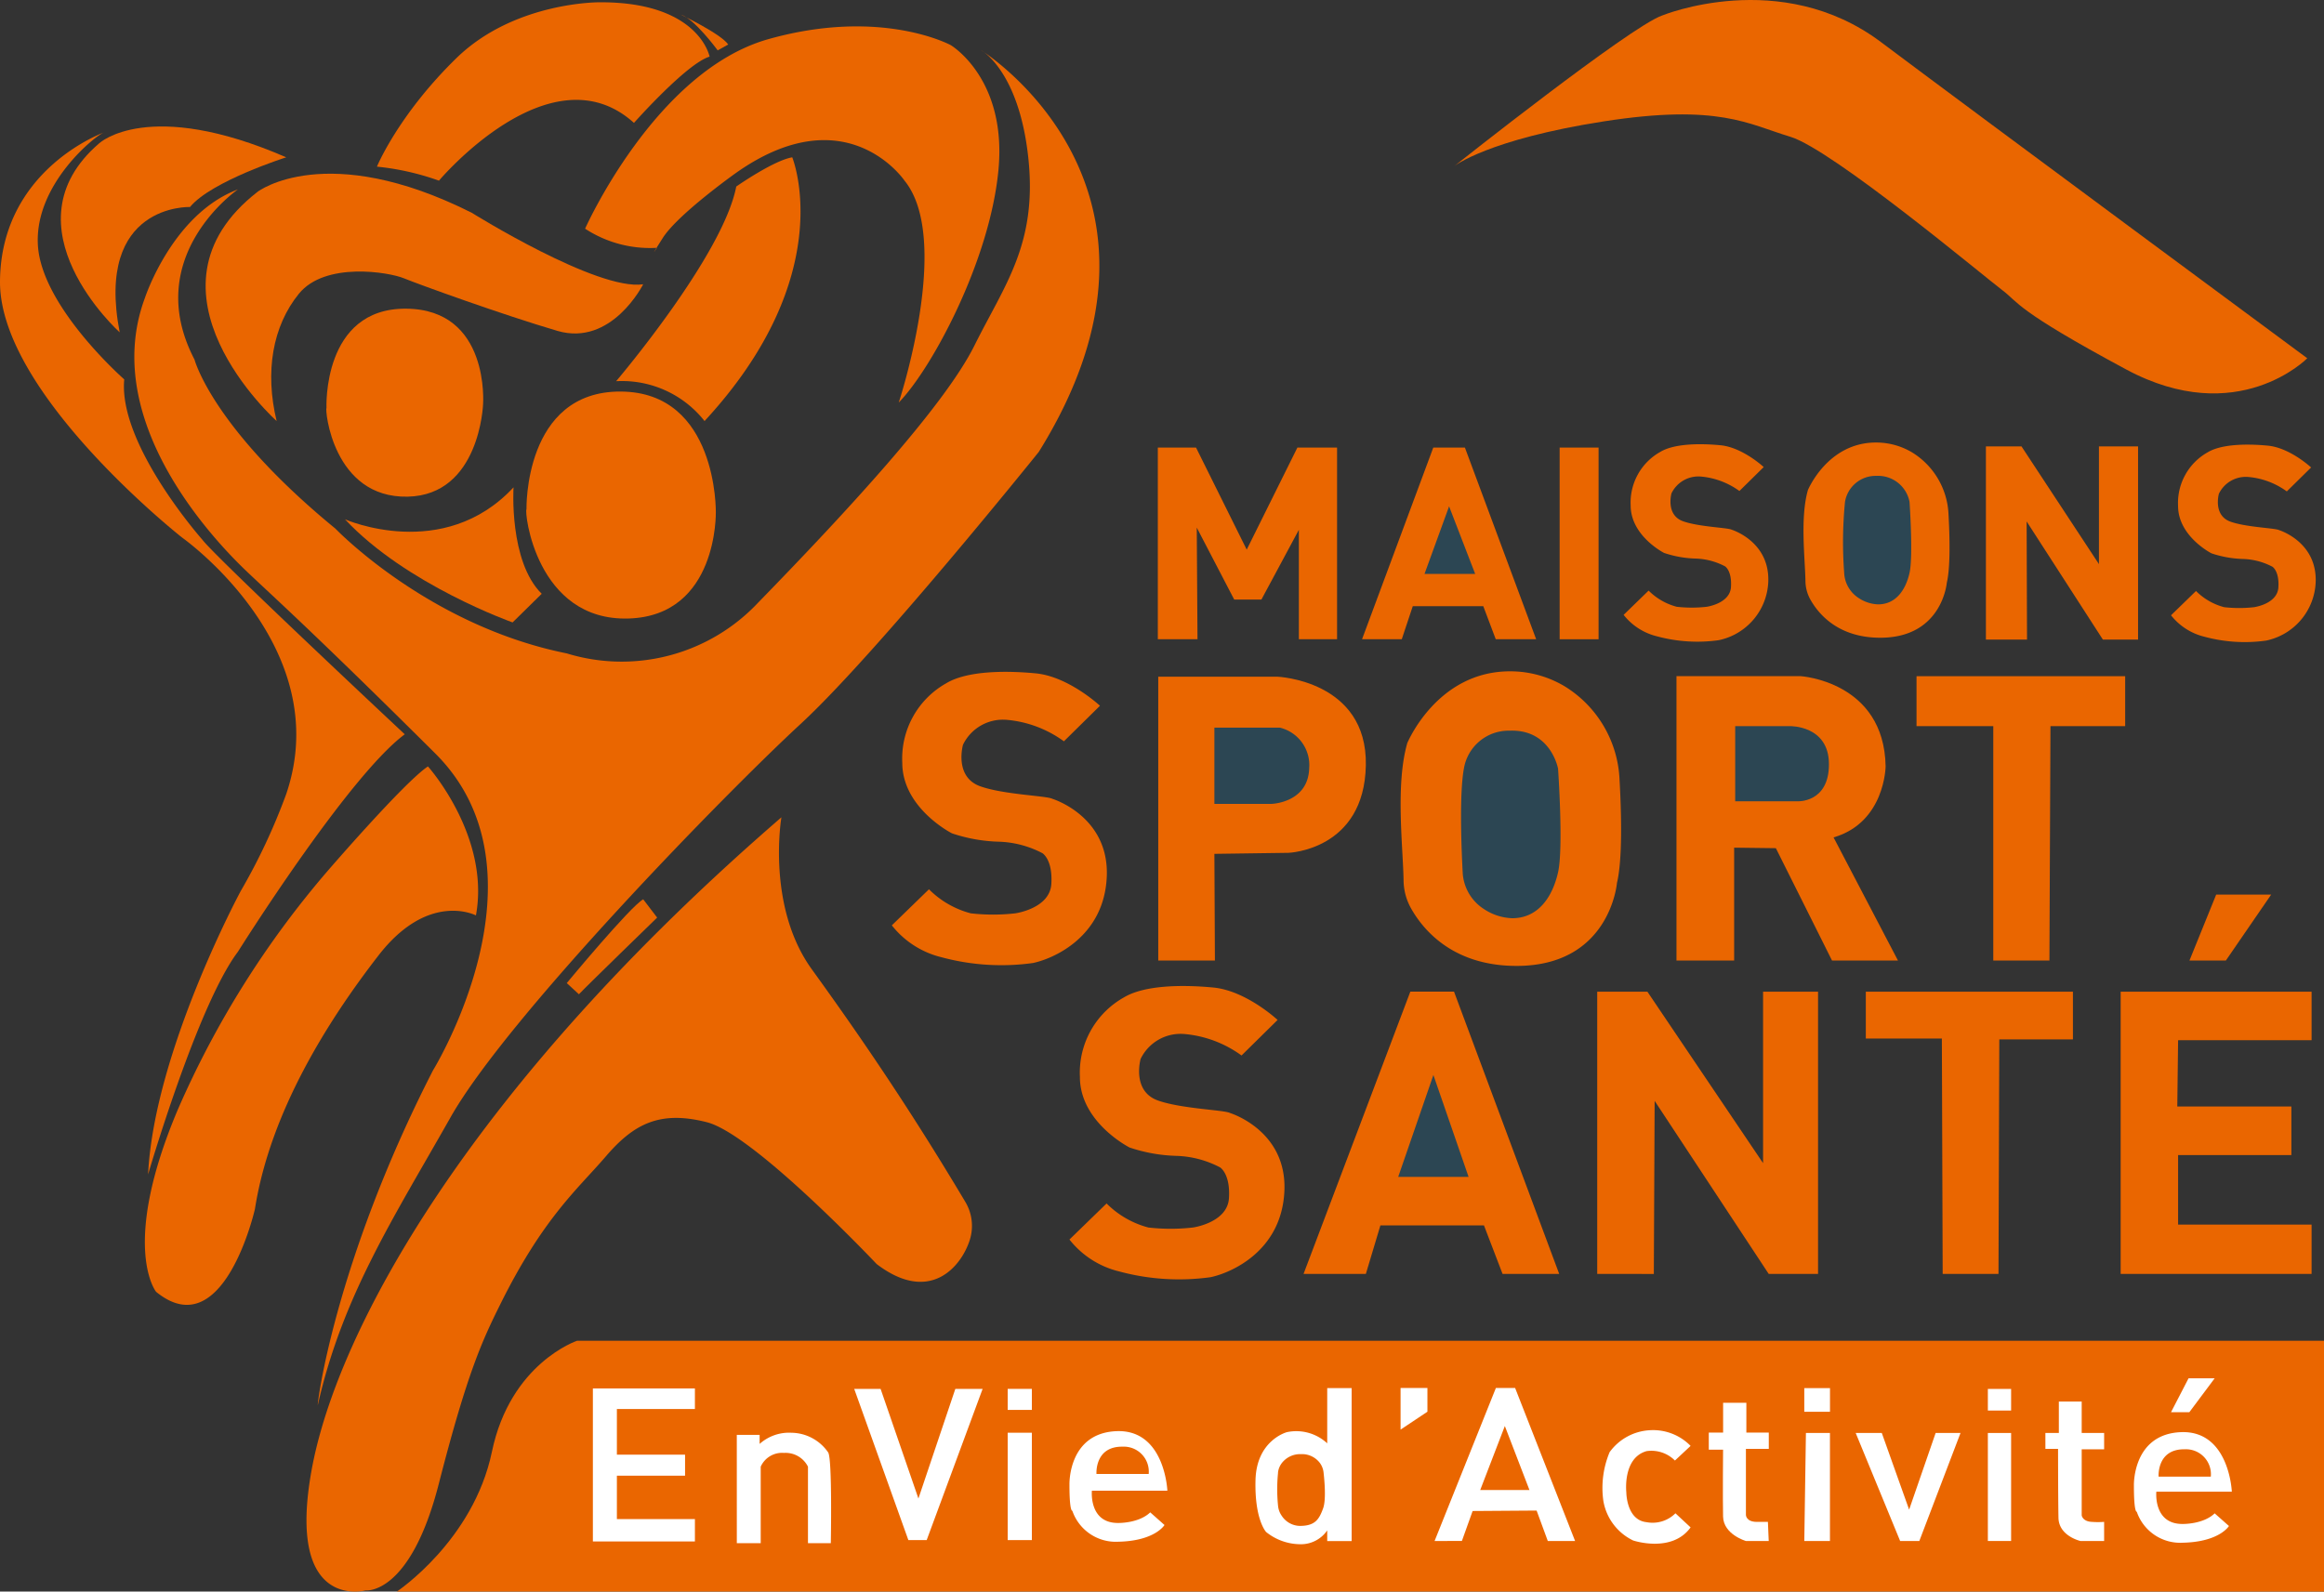<svg id="Group_37" data-name="Group 37" xmlns="http://www.w3.org/2000/svg" xmlns:xlink="http://www.w3.org/1999/xlink" width="317" height="217.151" viewBox="0 0 317 217.151">
  <rect x="0" y="0" width="317" height="217.151" fill="#333333" stroke="none"/>
  <defs>
    <clipPath id="clip-path">
      <rect id="Rectangle_6" data-name="Rectangle 6" width="317" height="217.151" fill="none"/>
    </clipPath>
  </defs>
  <g id="Group_2" data-name="Group 2">
    <g id="Group_1" data-name="Group 1" clip-path="url(#clip-path)">
      <path id="Path_2" data-name="Path 2" d="M68.165,264.593s10.443-6.939,12.969-19.065S92.755,230.37,92.755,230.37H331.038v34.223Z" transform="translate(-14.038 -47.442)" fill="#ea6600"/>
    </g>
  </g>
  <g id="Group_4" data-name="Group 4">
    <g id="Group_3" data-name="Group 3" clip-path="url(#clip-path)">
      <path id="Path_3" data-name="Path 3" d="M45.012,63.595S25.053,45.784,42.431,32.3c0,0,9.32-7.108,29.2,2.882,0,0,17.115,10.694,23.375,9.751,0,0-4.279,8.537-11.7,6.358s-18.957-6.358-20.958-7.182-10.714-2.3-14.306,2.119-4.656,10.648-3.034,17.363" transform="translate(-7.275 -6.148)" fill="#ea6600"/>
    </g>
  </g>
  <g id="Group_6" data-name="Group 6">
    <g id="Group_5" data-name="Group 5" clip-path="url(#clip-path)">
      <path id="Path_4" data-name="Path 4" d="M64.75,22.818a35.509,35.509,0,0,1,8.461,1.912s15.24-18.138,26.6-7.881c0,0,7.185-8.112,10.315-9.04,0,0-1.42-7.475-14.98-7.417,0,0-11.647-.116-19.586,7.649S64.75,22.818,64.75,22.818" transform="translate(-13.335 -0.081)" fill="#ea6600"/>
    </g>
  </g>
  <g id="Group_8" data-name="Group 8">
    <g id="Group_7" data-name="Group 7" clip-path="url(#clip-path)">
      <path id="Path_5" data-name="Path 5" d="M123.419,6.589l-1.44.8s-3.189-4.353-5.028-4.875c0,0,5.457,2.606,6.468,4.077" transform="translate(-24.085 -0.517)" fill="#ea6600"/>
    </g>
  </g>
  <g id="Group_10" data-name="Group 10">
    <g id="Group_9" data-name="Group 9" clip-path="url(#clip-path)">
      <path id="Path_6" data-name="Path 6" d="M110.313,34.744a16.162,16.162,0,0,1-9.805-2.609S110.076,10.626,125.5,6.277s24.888.818,24.888.818,7.691,4.559,6.5,17.053-9.173,27.2-13.6,31.709c0,0,7.355-22.2.791-30.274,0,0-7.907-11.716-23.011-1.04,0,0-7.907,5.614-9.963,8.856s-.791,1.344-.791,1.344" transform="translate(-20.699 -0.934)" fill="#ea6600"/>
    </g>
  </g>
  <g id="Group_12" data-name="Group 12">
    <g id="Group_11" data-name="Group 11" clip-path="url(#clip-path)">
      <path id="Path_7" data-name="Path 7" d="M122.223,31.017s5.075-3.553,7.636-3.986c0,0,6.561,15.958-11.962,35.982a14.327,14.327,0,0,0-12.059-5.435S120.4,40.469,122.223,31.017" transform="translate(-21.796 -5.567)" fill="#ea6600"/>
    </g>
  </g>
  <g id="Group_14" data-name="Group 14">
    <g id="Group_13" data-name="Group 13" clip-path="url(#clip-path)">
      <path id="Path_8" data-name="Path 8" d="M59.263,88.1s13.416,5.928,22.99-4.363c0,0-.65,10.094,3.843,14.523l-3.973,3.908S67.6,97.028,59.263,88.1" transform="translate(-12.205 -17.246)" fill="#ea6600"/>
    </g>
  </g>
  <g id="Group_16" data-name="Group 16">
    <g id="Group_15" data-name="Group 15" clip-path="url(#clip-path)">
      <path id="Path_9" data-name="Path 9" d="M56.076,66.605s-.609-13.654,10.86-13.568,10.5,13.043,10.5,13.043S77,78.471,67.156,78.685c-10.239.222-11.31-12-11.08-12.08" transform="translate(-11.543 -10.922)" fill="#ea6600"/>
    </g>
  </g>
  <g id="Group_18" data-name="Group 18">
    <g id="Group_17" data-name="Group 17" clip-path="url(#clip-path)">
      <path id="Path_10" data-name="Path 10" d="M90.431,83.338s-.385-16.125,12.849-16.061,12.977,16.446,12.977,16.446.315,14.14-11.885,14.519c-12.646.393-14.272-14.657-13.941-14.9" transform="translate(-18.616 -13.855)" fill="#ea6600"/>
    </g>
  </g>
  <g id="Group_20" data-name="Group 20">
    <g id="Group_19" data-name="Group 19" clip-path="url(#clip-path)">
      <path id="Path_11" data-name="Path 11" d="M99.015,167.477c1.109-1.178,10.67-10.462,10.67-10.462l-1.9-2.494c-1.764.97-10.429,11.431-10.429,11.431Z" transform="translate(-20.049 -31.822)" fill="#ea6600"/>
    </g>
  </g>
  <g id="Group_22" data-name="Group 22">
    <g id="Group_21" data-name="Group 21" clip-path="url(#clip-path)">
      <path id="Path_12" data-name="Path 12" d="M18.477,49.82S2.447,35.373,15.7,24.014c0,0,6.689-6.244,25.494,1.926,0,0-10.223,3.248-13.126,6.781,0,0-13-.511-9.59,17.1" transform="translate(-2.152 -4.476)" fill="#ea6600"/>
    </g>
  </g>
  <g id="Group_24" data-name="Group 24">
    <g id="Group_23" data-name="Group 23" clip-path="url(#clip-path)">
      <path id="Path_13" data-name="Path 13" d="M14.229,22.736S.127,27.712,0,43.048,24.844,78.031,24.844,78.031s21.04,14.83,14.2,34.983a83.347,83.347,0,0,1-6.211,13.245S21.016,148.187,20.2,164.918c0,0,6.719-23.043,12.247-30.372,0,0,15-23.912,22.762-29.679,0,0-25.916-24.262-27.606-26.549,0,0-11.5-12.982-10.655-21.874,0,0-11.247-9.857-11.776-18.264s8.014-15.147,9.054-15.444" transform="translate(0 -4.682)" fill="#ea6600"/>
    </g>
  </g>
  <g id="Group_26" data-name="Group 26">
    <g id="Group_25" data-name="Group 25" clip-path="url(#clip-path)">
      <path id="Path_14" data-name="Path 14" d="M63.5,131.69s8.527,9.518,6.544,20.325c0,0-6.445-3.371-13.285,5.454S41.983,178.785,39.9,192.07c0,0-4.263,18.837-13.484,11.3,0,0-4.957-6.147,2.975-24.886a128.384,128.384,0,0,1,20.325-32.421s10.51-12.2,13.782-14.376" transform="translate(-5.125 -27.12)" fill="#ea6600"/>
    </g>
  </g>
  <g id="Group_28" data-name="Group 28">
    <g id="Group_27" data-name="Group 27" clip-path="url(#clip-path)">
      <path id="Path_15" data-name="Path 15" d="M117.43,140.436s-2.073,12.12,4.147,20.734c5.921,8.2,12.913,18.254,20.943,31.739a6.369,6.369,0,0,1,.623,5.127c-1.12,3.637-5.415,8.917-12.719,3.35,0,0-16.716-17.71-23.168-19.354s-9.993.253-13.789,4.68-8.523,8.324-14.421,20.241c-2.366,4.779-4.428,9.107-8.349,24.414S60.7,245.916,60.7,245.916s-10.823,2.909-7.372-16.319,21.71-52.508,64.1-89.161" transform="translate(-10.843 -28.921)" fill="#ea6600"/>
    </g>
  </g>
  <g id="Group_30" data-name="Group 30">
    <g id="Group_29" data-name="Group 29" clip-path="url(#clip-path)">
      <path id="Path_16" data-name="Path 16" d="M138.6,8.651s30.247,18.791,7.849,54.783c0,0-22.138,27.567-32.51,37.14S73.9,140.613,66.208,154.227s-14.735,24.344-18.1,39.239c-.172.367,2.177-19.224,15.7-45.632,0,0,16.649-27,.313-43.256S41.7,82.877,38.5,79.834s-20.444-20-13.986-37.388c0,0,3.736-11.461,12.7-14.824,0,0-13.293,9.129-5.926,23.223,0,0,2.4,9.289,19.219,23.063,0,0,12.637,13.218,31.543,17.019A25.546,25.546,0,0,0,108.17,84c11.852-12.172,25.361-26.746,29.5-35.075s8.621-13.875,7.34-25.676-6.4-14.6-6.4-14.6" transform="translate(-4.753 -1.782)" fill="#ea6600"/>
    </g>
  </g>
  <g id="Group_32" data-name="Group 32">
    <g id="Group_31" data-name="Group 31" clip-path="url(#clip-path)">
      <path id="Path_17" data-name="Path 17" d="M249.838,22.649S273.788,3.641,278.161,2.12c0,0,16.157-6.653,29.843,3.611s58.166,43.149,58.166,43.149-9.5,9.694-24.711,1.521-14.636-9.125-16.917-10.835-23.19-19.2-28.893-20.909-9.762-4.541-25.471-2.091-20.339,6.083-20.339,6.083" transform="translate(-51.452 0)" fill="#ea6600"/>
    </g>
  </g>
  <path id="Path_18" data-name="Path 18" d="M198.891,103.054V76.9h5.21l6.914,13.928L217.929,76.9h5.41v26.152h-5.21V88.125l-5.11,9.518h-3.707l-5.11-9.819.1,15.23Z" transform="translate(-40.96 -15.837)" fill="#ea6600"/>
  <path id="Path_19" data-name="Path 19" d="M233.97,103.054,243.689,76.9H248l9.719,26.152h-5.511l-1.7-4.509h-9.618l-1.5,4.509Z" transform="translate(-48.184 -15.837)" fill="#ea6600"/>
  <path id="Path_20" data-name="Path 20" d="M244.7,96.215,248.052,87l3.557,9.218Z" transform="translate(-50.392 -17.916)" fill="#2c4653"/>
  <rect id="Rectangle_22" data-name="Rectangle 22" width="5.311" height="26.152" transform="translate(212.739 61.066)" fill="#ea6600"/>
  <path id="Path_21" data-name="Path 21" d="M341.138,103.062V76.7h4.852l10.566,16.065V76.7h5.337v26.361h-4.8l-10.4-16.119.053,16.119Z" transform="translate(-70.254 -15.796)" fill="#ea6600"/>
  <g id="Group_34" data-name="Group 34">
    <g id="Group_33" data-name="Group 33" clip-path="url(#clip-path)">
      <path id="Path_22" data-name="Path 22" d="M198.962,155V116.27h16.231s12.3.492,12.086,12.086-10.54,11.945-10.54,11.945l-10.119.141L206.691,155Z" transform="translate(-40.974 -23.945)" fill="#ea6600"/>
      <path id="Path_23" data-name="Path 23" d="M208.607,125.027v10.4h7.8s4.989-.141,5.13-4.849a5.264,5.264,0,0,0-4.005-5.554Z" transform="translate(-42.96 -25.748)" fill="#2c4653"/>
      <path id="Path_24" data-name="Path 24" d="M287.983,154.979v-38.8h16.934s11.383.7,11.594,12.3c0,0-.071,7.659-7.1,9.7l8.784,16.8H309.2l-7.66-15.329-5.691-.071v15.4Z" transform="translate(-59.307 -23.926)" fill="#ea6600"/>
      <path id="Path_25" data-name="Path 25" d="M298.07,124.765h7.448s5.34-.141,5.34,5.2-4.356,5.059-4.356,5.059l-8.432,0Z" transform="translate(-61.384 -25.694)" fill="#2c4653"/>
      <path id="Path_26" data-name="Path 26" d="M329.219,116.182h28.458V123H347.488l-.141,31.982h-7.659V123h-10.47Z" transform="translate(-67.799 -23.926)" fill="#ea6600"/>
      <path id="Path_27" data-name="Path 27" d="M223.922,208.9l14.566-38.513h5.959L258.793,208.9h-7.725l-2.538-6.621H234.405l-1.983,6.621Z" transform="translate(-46.114 -35.09)" fill="#ea6600"/>
      <path id="Path_28" data-name="Path 28" d="M240.182,198.61h9.6l-4.8-13.9Z" transform="translate(-49.463 -38.038)" fill="#2c4653"/>
      <path id="Path_29" data-name="Path 29" d="M274.369,208.9V170.391h6.842l15.78,23.395V170.391h7.5V208.9h-6.731L282.2,185.289l-.11,23.615Z" transform="translate(-56.503 -35.09)" fill="#ea6600"/>
      <path id="Path_30" data-name="Path 30" d="M320.508,170.391h28.25V176.9H338.715l-.11,32h-7.614l-.11-32.113H320.508Z" transform="translate(-66.005 -35.09)" fill="#ea6600"/>
      <path id="Path_31" data-name="Path 31" d="M364.284,170.391h26.043v6.621H372.119l-.11,9.049h15.56v6.621H372.119v9.491h18.208V208.9H364.284Z" transform="translate(-75.02 -35.09)" fill="#ea6600"/>
      <path id="Path_32" data-name="Path 32" d="M376.1,162.709h4.966l6.179-8.994h-7.5Z" transform="translate(-77.453 -31.656)" fill="#ea6600"/>
      <path id="Path_33" data-name="Path 33" d="M101.844,238.564h13.917v2.808H105.118V247.6h9.3v2.869h-9.3v5.921h10.644v3.052H101.844Z" transform="translate(-20.974 -49.13)" fill="#fff"/>
      <path id="Path_34" data-name="Path 34" d="M146.735,238.641l7.386,20.63h2.5l7.63-20.63h-3.723L155.493,253.6l-5.157-14.954Z" transform="translate(-30.218 -49.146)" fill="#fff"/>
      <rect id="Rectangle_23" data-name="Rectangle 23" width="3.296" height="2.869" transform="translate(137.452 189.495)" fill="#fff"/>
      <rect id="Rectangle_24" data-name="Rectangle 24" width="3.296" height="14.649" transform="translate(137.452 195.477)" fill="#fff"/>
      <path id="Path_35" data-name="Path 35" d="M240.589,238.488h3.662v3.235l-3.662,2.442Z" transform="translate(-49.547 -49.114)" fill="#fff"/>
      <path id="Path_36" data-name="Path 36" d="M246.431,259.362l8.362-20.875h2.624l8.179,20.875h-3.723l-1.525-4.151-8.728.061-1.465,4.089Z" transform="translate(-50.75 -49.114)" fill="#fff"/>
      <path id="Path_37" data-name="Path 37" d="M254.272,253.75l3.357-8.728,3.356,8.728Z" transform="translate(-52.365 -50.46)" fill="#ea6600"/>
      <path id="Path_38" data-name="Path 38" d="M295.489,245.094v-4.062h3.171v4.062h3.06v2.226H298.6v9.014s0,.946,1.5.946h1.5l.111,2.607H298.6s-3.06-.881-3.116-3.33,0-9.125,0-9.125h-1.948v-2.337Z" transform="translate(-60.452 -49.638)" fill="#fff"/>
      <rect id="Rectangle_25" data-name="Rectangle 25" width="3.506" height="3.227" transform="translate(246.11 189.391)" fill="#fff"/>
      <path id="Path_39" data-name="Path 39" d="M310.162,246.217l-.222,14.737h3.5V246.217Z" transform="translate(-63.829 -50.706)" fill="#fff"/>
      <path id="Path_40" data-name="Path 40" d="M318.768,246.217h3.561l3.728,10.461,3.617-10.461h3.394l-5.62,14.737h-2.616Z" transform="translate(-65.647 -50.706)" fill="#fff"/>
      <rect id="Rectangle_26" data-name="Rectangle 26" width="3.171" height="2.949" transform="translate(271.15 189.502)" fill="#fff"/>
      <rect id="Rectangle_27" data-name="Rectangle 27" width="3.171" height="14.737" transform="translate(271.15 195.511)" fill="#fff"/>
      <path id="Path_41" data-name="Path 41" d="M351.353,245.106h1.836v-4.285h3.117v4.285h3.06v2.226h-3.06v9.014s.111.835,1.391.89a11.21,11.21,0,0,0,1.669,0v2.607h-3.228s-2.949-.659-3-3.163-.056-9.4-.056-9.4h-1.725Z" transform="translate(-72.357 -49.595)" fill="#fff"/>
      <path id="Path_42" data-name="Path 42" d="M372.936,241.446h2.5l3.45-4.618h-3.561Z" transform="translate(-76.802 -48.772)" fill="#fff"/>
      <path id="Path_43" data-name="Path 43" d="M366.56,253.365s-.223-7.011,6.4-7.289,6.956,8.124,6.956,8.124H369.619s-.445,4.451,3.616,4.4c0,0,2.784.056,4.342-1.447l1.947,1.725s-1.28,2.17-6.289,2.281a6.269,6.269,0,0,1-6.286-4.228s-.39.222-.39-3.561" transform="translate(-75.489 -50.675)" fill="#fff"/>
      <path id="Path_44" data-name="Path 44" d="M370.8,252.748h7.123a3.406,3.406,0,0,0-3.561-3.728c-3.839-.056-3.561,3.728-3.561,3.728" transform="translate(-76.362 -51.283)" fill="#ea6600"/>
      <path id="Path_45" data-name="Path 45" d="M294.7,82.708l3.313-3.264s-2.881-2.689-5.905-2.977-6.385-.192-8.21.912a7.924,7.924,0,0,0-4.033,7.3c0,4.177,4.561,6.481,4.561,6.481a14.7,14.7,0,0,0,4.321.769,9.192,9.192,0,0,1,3.985,1.056s.96.576.816,2.832-3.313,2.689-3.313,2.689a18.142,18.142,0,0,1-4.081,0,8.457,8.457,0,0,1-3.841-2.208l-3.409,3.313a8.3,8.3,0,0,0,4.561,2.928,21.051,21.051,0,0,0,8.4.528,8.5,8.5,0,0,0,6.769-7.922c.24-5.57-4.993-7.154-4.993-7.154-.511-.282-4.484-.384-6.626-1.152-2.417-.868-1.581-3.812-1.581-3.812a4.076,4.076,0,0,1,4.03-2.286,10.463,10.463,0,0,1,5.233,1.968" transform="translate(-57.438 -15.719)" fill="#ea6600"/>
      <path id="Path_46" data-name="Path 46" d="M310.391,82.554s2.675-6.542,9.326-6.52a9.574,9.574,0,0,1,4.9,1.35,10.434,10.434,0,0,1,4.966,8.458c.166,2.966.278,7.182-.234,9.326,0,0-.611,7.423-8.944,7.5-5.9.052-8.621-3.309-9.7-5.273a5.3,5.3,0,0,1-.637-2.475c-.052-3.042-.737-8.623.327-12.36" transform="translate(-63.8 -15.658)" fill="#ea6600"/>
      <path id="Path_47" data-name="Path 47" d="M316.864,85.315a4.235,4.235,0,0,1,4.278-3.55,4.371,4.371,0,0,1,4.524,3.55s.518,7.4,0,9.69-1.841,4.29-4.286,4.29a5.078,5.078,0,0,1-2.628-.848,4.318,4.318,0,0,1-2-3.457,56.37,56.37,0,0,1,.112-9.676" transform="translate(-65.201 -16.838)" fill="#2c4653"/>
      <path id="Path_48" data-name="Path 48" d="M388.731,82.777l3.313-3.264s-2.881-2.689-5.905-2.977-6.385-.192-8.21.912a7.924,7.924,0,0,0-4.033,7.3c0,4.177,4.561,6.481,4.561,6.481a14.7,14.7,0,0,0,4.321.769,9.192,9.192,0,0,1,3.985,1.056s.96.576.816,2.832-3.313,2.689-3.313,2.689a18.142,18.142,0,0,1-4.081,0,8.457,8.457,0,0,1-3.841-2.208l-3.409,3.313a8.3,8.3,0,0,0,4.561,2.928,21.051,21.051,0,0,0,8.4.528,8.5,8.5,0,0,0,6.769-7.922c.24-5.57-4.993-7.154-4.993-7.154-.511-.282-4.484-.384-6.626-1.152-2.417-.868-1.581-3.811-1.581-3.811a4.076,4.076,0,0,1,4.03-2.286,10.463,10.463,0,0,1,5.233,1.968" transform="translate(-76.802 -15.733)" fill="#ea6600"/>
      <path id="Path_49" data-name="Path 49" d="M176.668,124.917l4.922-4.851s-4.28-3.995-8.774-4.423-9.488-.285-12.2,1.355a11.774,11.774,0,0,0-5.992,10.843c0,6.206,6.777,9.631,6.777,9.631a21.834,21.834,0,0,0,6.42,1.141,13.674,13.674,0,0,1,5.921,1.569s1.426.857,1.213,4.209-4.922,3.995-4.922,3.995a26.976,26.976,0,0,1-6.063,0,12.56,12.56,0,0,1-5.707-3.282l-5.065,4.922a12.334,12.334,0,0,0,6.777,4.351,31.291,31.291,0,0,0,12.484.785c2.71-.571,9.7-3.5,10.058-11.771s-7.419-10.629-7.419-10.629c-.759-.419-6.663-.569-9.845-1.712-3.592-1.29-2.349-5.663-2.349-5.663a6.055,6.055,0,0,1,5.987-3.4,15.54,15.54,0,0,1,7.775,2.925" transform="translate(-31.55 -23.773)" fill="#ea6600"/>
      <path id="Path_50" data-name="Path 50" d="M207.179,178.9l4.922-4.851s-4.28-3.995-8.774-4.423-9.488-.285-12.2,1.355a11.774,11.774,0,0,0-5.992,10.843c0,6.206,6.777,9.631,6.777,9.631a21.835,21.835,0,0,0,6.42,1.141,13.669,13.669,0,0,1,5.921,1.57s1.426.856,1.213,4.209-4.922,3.995-4.922,3.995a26.979,26.979,0,0,1-6.063,0,12.56,12.56,0,0,1-5.707-3.282l-5.065,4.922a12.334,12.334,0,0,0,6.777,4.351,31.291,31.291,0,0,0,12.484.785c2.71-.571,9.7-3.5,10.058-11.771s-7.419-10.629-7.419-10.629c-.759-.419-6.663-.569-9.845-1.712-3.592-1.29-2.349-5.663-2.349-5.663a6.055,6.055,0,0,1,5.987-3.4,15.539,15.539,0,0,1,7.775,2.925" transform="translate(-37.833 -34.891)" fill="#ea6600"/>
      <path id="Path_51" data-name="Path 51" d="M241.483,125.188s4.039-9.874,14.076-9.841a14.452,14.452,0,0,1,7.4,2.038,15.748,15.748,0,0,1,7.5,12.765c.25,4.477.42,10.841-.354,14.076,0,0-.923,11.2-13.5,11.314-8.909.077-13.012-5-14.648-7.96a7.993,7.993,0,0,1-.96-3.735c-.079-4.591-1.113-13.015.493-18.656" transform="translate(-49.547 -23.754)" fill="#ea6600"/>
      <path id="Path_52" data-name="Path 52" d="M251.365,130.728a6.181,6.181,0,0,1,6.245-5.182c5.631-.216,6.6,5.182,6.6,5.182s.755,10.8,0,14.143-2.687,6.262-6.256,6.262a7.406,7.406,0,0,1-3.835-1.238,6.3,6.3,0,0,1-2.92-5.044c-.2-3.83-.441-10.722.164-14.123" transform="translate(-51.687 -25.854)" fill="#2c4653"/>
      <path id="Path_53" data-name="Path 53" d="M126.566,246.466h3.115V247.7a6.024,6.024,0,0,1,4.347-1.521,6.167,6.167,0,0,1,5,2.681c.58.869.362,12.387.362,12.387h-3.115V250.807A3.415,3.415,0,0,0,133,248.929a3.187,3.187,0,0,0-3.171,1.878v10.437h-3.26Z" transform="translate(-26.065 -50.697)" fill="#fff"/>
      <path id="Path_54" data-name="Path 54" d="M183.71,253.194s-.222-7.011,6.4-7.289,6.955,8.124,6.955,8.124H186.77s-.446,4.452,3.616,4.4c0,0,2.783.056,4.341-1.447l1.947,1.725s-1.28,2.17-6.288,2.281a6.271,6.271,0,0,1-6.287-4.228s-.39.222-.39-3.561" transform="translate(-37.833 -50.64)" fill="#fff"/>
      <path id="Path_55" data-name="Path 55" d="M225.449,246.041v-7.534h3.333v20.874h-3.333v-1.458a4.354,4.354,0,0,1-3.768,1.884,7.5,7.5,0,0,1-4.564-1.666s-1.594-1.667-1.449-7.1,4.274-6.521,4.274-6.521a6.2,6.2,0,0,1,5.507,1.521" transform="translate(-44.413 -49.118)" fill="#fff"/>
      <path id="Path_56" data-name="Path 56" d="M285.155,249.882l2.138-2a7.151,7.151,0,0,0-5.559-2.138,7.237,7.237,0,0,0-5.488,2.994,12.659,12.659,0,0,0-.855,6.628,7.353,7.353,0,0,0,4.062,5.419s5.273,1.779,7.84-1.783l-2.067-1.925a4.4,4.4,0,0,1-3.939,1.212c-2.76-.285-2.76-4.062-2.76-4.062s-.538-4.7,2.76-5.631a4.533,4.533,0,0,1,3.868,1.283" transform="translate(-56.691 -50.608)" fill="#fff"/>
    </g>
  </g>
  <g id="Group_36" data-name="Group 36">
    <g id="Group_35" data-name="Group 35" clip-path="url(#clip-path)">
      <path id="Path_57" data-name="Path 57" d="M188.348,252.3h7.123a3.406,3.406,0,0,0-3.561-3.728c-3.839-.056-3.561,3.728-3.561,3.728" transform="translate(-38.787 -51.191)" fill="#ea6600"/>
      <path id="Path_58" data-name="Path 58" d="M219.5,252.368a2.648,2.648,0,0,1,.525-1.3,3.159,3.159,0,0,1,2.619-1.214,3.049,3.049,0,0,1,2.575,1.209,2.69,2.69,0,0,1,.5,1.313c.124,1.091.361,3.708-.061,4.868-.54,1.485-1.08,2.4-3.171,2.4a3.014,3.014,0,0,1-2.461-1.358,2.815,2.815,0,0,1-.516-1.379,22.331,22.331,0,0,1,0-4.533" transform="translate(-45.179 -51.454)" fill="#ea6600"/>
    </g>
  </g>
</svg>
